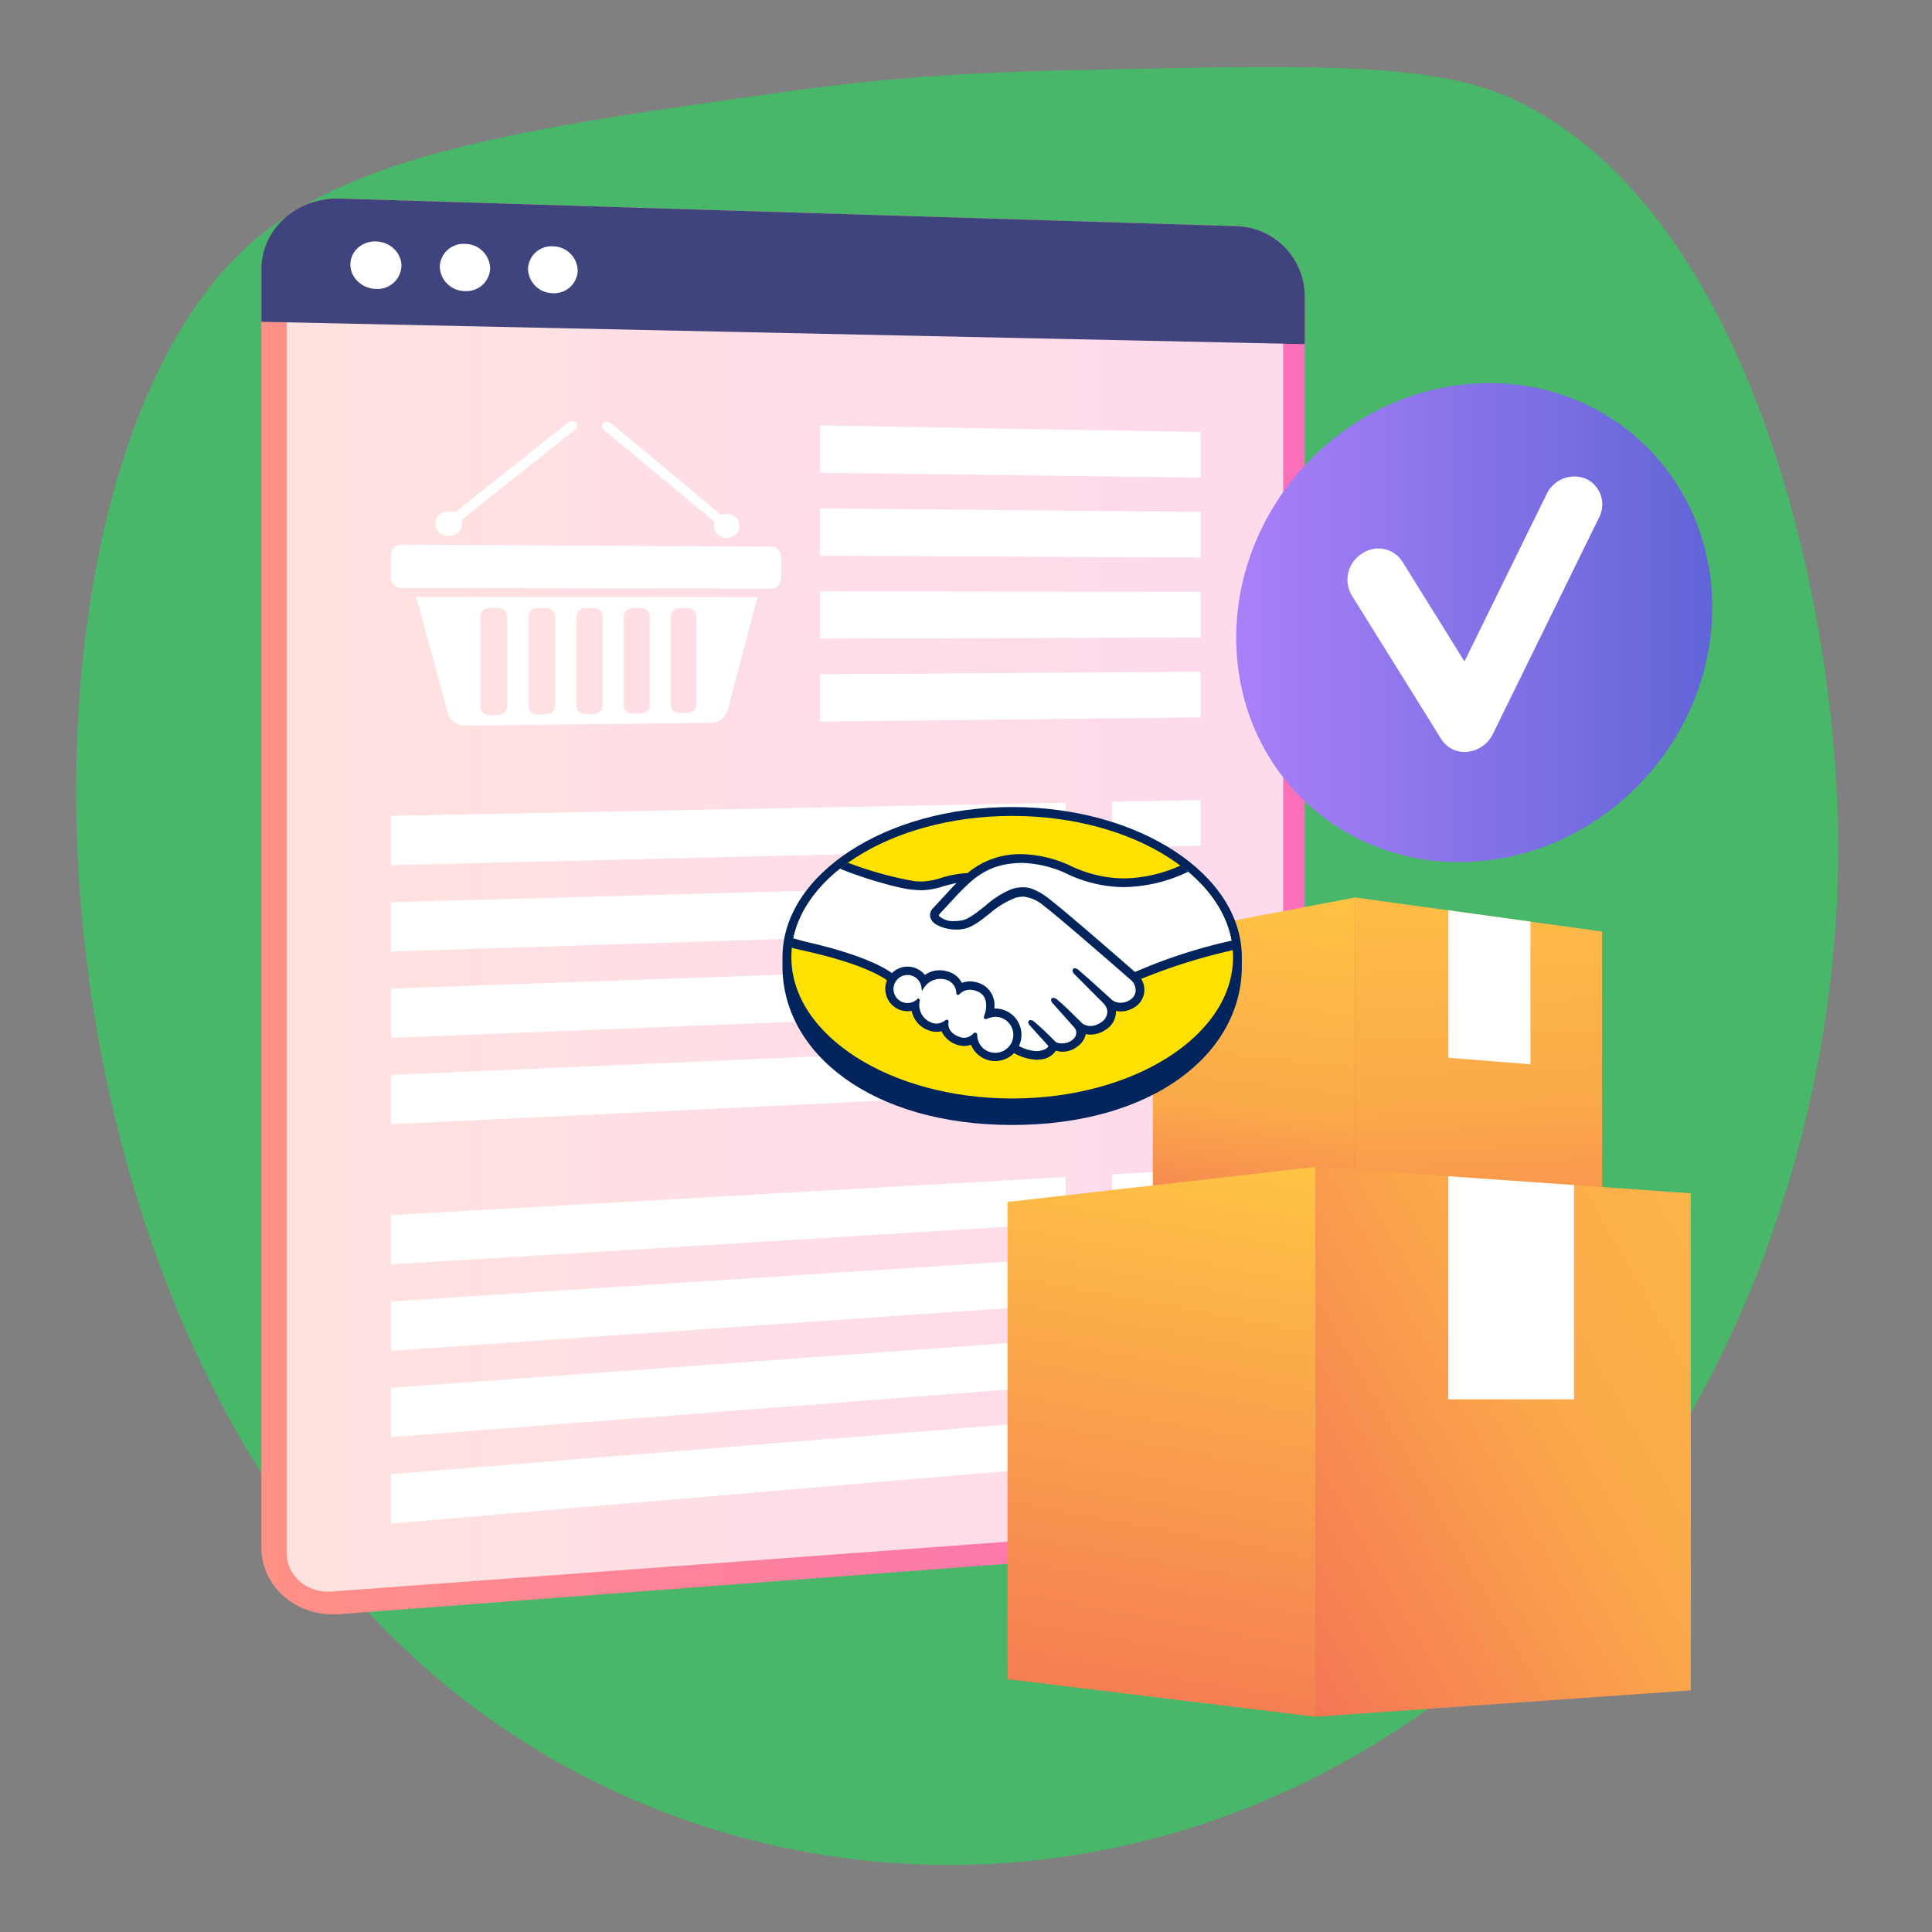 <?xml version="1.0" encoding="UTF-8"?> <svg xmlns="http://www.w3.org/2000/svg" xmlns:xlink="http://www.w3.org/1999/xlink" width="600" height="600" viewBox="0 0 600 600"><rect x="0" y="0" width="600" height="600" fill="#808080" stroke="none"/><defs><linearGradient id="linear-gradient" y1="0.5" x2="1" y2="0.5" gradientUnits="objectBoundingBox"><stop offset="0" stop-color="#ff9085"></stop><stop offset="1" stop-color="#fb6fbb"></stop></linearGradient><linearGradient id="linear-gradient-2" x1="0.505" y1="0.386" x2="0.42" y2="5.917" gradientUnits="objectBoundingBox"><stop offset="0" stop-color="#40447e"></stop><stop offset="0.996" stop-color="#3c3b6b"></stop></linearGradient><linearGradient id="linear-gradient-3" x1="-7.073" y1="0.5" x2="20.349" y2="0.5" gradientUnits="objectBoundingBox"><stop offset="0" stop-color="#aa80f9"></stop><stop offset="0.996" stop-color="#6165d7"></stop></linearGradient><linearGradient id="linear-gradient-6" x1="0.604" y1="-0.042" x2="0.477" y2="1.988" gradientUnits="objectBoundingBox"><stop offset="0" stop-color="#ffc444"></stop><stop offset="0.314" stop-color="#fba94a"></stop><stop offset="0.542" stop-color="#f36f56"></stop><stop offset="1" stop-color="#f36f56"></stop></linearGradient><linearGradient id="linear-gradient-7" x1="0.51" y1="-0.238" x2="0.588" y2="2.362" gradientUnits="objectBoundingBox"><stop offset="0" stop-color="#ffc444"></stop><stop offset="0.314" stop-color="#fba94a"></stop><stop offset="0.625" stop-color="#f36f56"></stop><stop offset="1" stop-color="#f36f56"></stop></linearGradient><linearGradient id="linear-gradient-8" x1="1.591" y1="-0.33" x2="-0.09" y2="1.075" gradientUnits="objectBoundingBox"><stop offset="0" stop-color="#ffc444"></stop><stop offset="0.565" stop-color="#fba84a"></stop><stop offset="1" stop-color="#f36f56"></stop></linearGradient><linearGradient id="linear-gradient-9" x1="0.242" y1="-0.073" x2="0.116" y2="1.157" gradientUnits="objectBoundingBox"><stop offset="0" stop-color="#ffc444"></stop><stop offset="0.314" stop-color="#fba94a"></stop><stop offset="0.996" stop-color="#f36f56"></stop></linearGradient><linearGradient id="linear-gradient-10" x1="0" y1="0.5" x2="1" y2="0.5" xlink:href="#linear-gradient-3"></linearGradient><clipPath id="clip-Procesar_Ventas_Mercado_Libre"><rect width="600" height="600"></rect></clipPath></defs><g id="Procesar_Ventas_Mercado_Libre" data-name="Procesar Ventas Mercado Libre" clip-path="url(#clip-Procesar_Ventas_Mercado_Libre)"><path id="Trazado_1575" data-name="Trazado 1575" d="M918.821,882.731c-112.884,144.392-377.246,146.71-450.43,66.505-29.208-32.006-36.92-86.976-48.257-167.722-5.457-38.869-6.239-70.2-6.7-91.7-1.6-73.123-2.393-109.688,9.378-134.564,33.718-71.205,150.849-98.919,226.557-100.2q7.926-.137,15.991.105c88.649,2.641,188.682,39.544,250.377,118.4a264.484,264.484,0,0,1,17.831,25.761C989.881,691.918,980.406,803.967,918.821,882.731Z" transform="translate(1025.871 -391.7) rotate(90)" fill="rgba(0,255,76,0.43)"></path><g id="Illustration" transform="translate(-432.806 -430.586)"><g id="Order_processed" data-name="Order processed" transform="translate(471.156 461.785)"><g id="Grupo_964" data-name="Grupo 964" transform="translate(42.822 30.453)"><path id="Trazado_1900" data-name="Trazado 1900" d="M999.88,630.931l-278.46-8.579c-13.494-.416-24.5,9.419-24.5,21.969v396.77c0,12.55,11,21.893,24.5,20.875l278.46-21.01a23.025,23.025,0,0,0,21.07-22.544V652.535A21.794,21.794,0,0,0,999.88,630.931Z" transform="translate(-696.922 -622.339)" fill="url(#linear-gradient)"></path><path id="Trazado_1901" data-name="Trazado 1901" d="M738.328,1073.43V672.686c0-7.222,6.328-12.893,14.107-12.667l283.2,8.232a12.563,12.563,0,0,1,12.163,12.457v370.887a13.272,13.272,0,0,1-12.163,13l-283.2,20.874C744.656,1086.041,738.328,1080.652,738.328,1073.43Z" transform="translate(-730.474 -652.866)" fill="#fff" opacity="0.74" style="mix-blend-mode: soft-light;isolation: isolate"></path><path id="Trazado_1902" data-name="Trazado 1902" d="M999.881,630.931l-278.46-8.579c-13.494-.416-24.5,9.419-24.5,21.969v16.3l324.027,6.945V652.535A21.794,21.794,0,0,0,999.881,630.931Z" transform="translate(-696.923 -622.339)" fill="url(#linear-gradient-2)"></path><path id="Trazado_1903" data-name="Trazado 1903" d="M858.521,700.168a7.431,7.431,0,0,1-7.912,7.169c-4.383-.106-7.943-3.5-7.943-7.579s3.56-7.289,7.943-7.168S858.521,696.1,858.521,700.168Z" transform="translate(-815.021 -679.262)" fill="#fff"></path><path id="Trazado_1904" data-name="Trazado 1904" d="M1004.683,704.151a7.353,7.353,0,0,1-7.807,7.122,7.827,7.827,0,0,1-7.837-7.527,7.354,7.354,0,0,1,7.837-7.121A7.827,7.827,0,0,1,1004.683,704.151Z" transform="translate(-933.632 -682.532)" fill="#fff"></path><path id="Trazado_1905" data-name="Trazado 1905" d="M1148.9,708.08a7.277,7.277,0,0,1-7.7,7.076,7.746,7.746,0,0,1-7.733-7.475,7.278,7.278,0,0,1,7.733-7.075A7.746,7.746,0,0,1,1148.9,708.08Z" transform="translate(-1050.661 -685.758)" fill="#fff"></path><g id="Grupo_963" data-name="Grupo 963" transform="translate(40.235 69.141)"><g id="Grupo_962" data-name="Grupo 962"><g id="Grupo_961" data-name="Grupo 961"><g id="Grupo_955" data-name="Grupo 955"><path id="Trazado_1906" data-name="Trazado 1906" d="M1027.043,1202.681l-114.613-.182a3.259,3.259,0,0,1-3.385-3.107V1192.1a3.231,3.231,0,0,1,3.385-3.083l114.613.643a3.094,3.094,0,0,1,3.151,3.008v7.029A3.067,3.067,0,0,1,1027.043,1202.681Z" transform="translate(-909.046 -1150.673)" fill="#fff"></path><path id="Trazado_1907" data-name="Trazado 1907" d="M950.321,1274.584l9.854,36.137a5.444,5.444,0,0,0,5.415,3.837l76.3-.857a5.337,5.337,0,0,0,5.154-3.854l9.292-35.181ZM978.6,1308.6a2.741,2.741,0,0,1-2.807,2.625l-2.678.027a2.683,2.683,0,0,1-2.816-2.573v-28.008a2.717,2.717,0,0,1,2.816-2.6H975.8a2.706,2.706,0,0,1,2.807,2.6Zm14.89-.141a2.722,2.722,0,0,1-2.782,2.613l-2.654.027a2.664,2.664,0,0,1-2.791-2.562v-27.882a2.7,2.7,0,0,1,2.791-2.592h2.654a2.688,2.688,0,0,1,2.782,2.584Zm14.757-.14a2.7,2.7,0,0,1-2.757,2.6l-2.63.027a2.645,2.645,0,0,1-2.766-2.551V1280.64a2.679,2.679,0,0,1,2.766-2.58h2.63a2.668,2.668,0,0,1,2.757,2.572Zm14.626-.139a2.684,2.684,0,0,1-2.732,2.589l-2.607.027a2.627,2.627,0,0,1-2.741-2.54v-27.633a2.66,2.66,0,0,1,2.741-2.568h2.607a2.65,2.65,0,0,1,2.732,2.561Zm14.5-.137a2.665,2.665,0,0,1-2.708,2.578l-2.584.026a2.608,2.608,0,0,1-2.717-2.528v-27.51a2.641,2.641,0,0,1,2.717-2.557h2.584a2.632,2.632,0,0,1,2.708,2.549Z" transform="translate(-942.492 -1220.011)" fill="#fff"></path><g id="Grupo_954" data-name="Grupo 954" transform="translate(13.766)"><g id="Grupo_952" data-name="Grupo 952"><path id="Trazado_1908" data-name="Trazado 1908" d="M988.564,1141.188a4.447,4.447,0,0,1-5.906-.413,3.64,3.64,0,0,1,.406-5.439,4.446,4.446,0,0,1,5.9.423A3.64,3.64,0,0,1,988.564,1141.188Z" transform="translate(-981.625 -1106.425)" fill="#fff"></path><path id="Trazado_1909" data-name="Trazado 1909" d="M1041.908,987.29a2.024,2.024,0,0,0-2.652.151l-36.29,28.819c-.911.723-1.173,1.818-.585,2.443a2.088,2.088,0,0,0,2.712-.178l36.245-28.825C1042.226,988.992,1042.482,987.913,1041.908,987.29Z" transform="translate(-998.189 -986.863)" fill="#fff"></path></g><g id="Grupo_953" data-name="Grupo 953" transform="translate(51.81 0.182)"><path id="Trazado_1910" data-name="Trazado 1910" d="M1439.267,1144.957a4.129,4.129,0,0,0,5.6-.326,3.617,3.617,0,0,0-.384-5.294,4.129,4.129,0,0,0-5.6.317A3.617,3.617,0,0,0,1439.267,1144.957Z" transform="translate(-1403.167 -1109.831)" fill="#fff"></path><path id="Trazado_1911" data-name="Trazado 1911" d="M1255.079,988.212a2.014,2.014,0,0,1,2.635.241l35.217,29.293c.864.719,1.113,1.788.555,2.389a1.951,1.951,0,0,1-2.577-.213l-35.261-29.288C1254.763,989.9,1254.508,988.814,1255.079,988.212Z" transform="translate(-1254.775 -987.823)" fill="#fff"></path></g></g></g><g id="Grupo_956" data-name="Grupo 956" transform="translate(133.266 1.332)"><path id="Trazado_1912" data-name="Trazado 1912" d="M1729.835,1010.106l-118.187-1.509V993.887l118.187,2.049Z" transform="translate(-1611.648 -993.887)" fill="#fff"></path><path id="Trazado_1913" data-name="Trazado 1913" d="M1729.835,1144.948l-118.187-.563v-14.711l118.187,1.1Z" transform="translate(-1611.648 -1103.918)" fill="#fff"></path><path id="Trazado_1914" data-name="Trazado 1914" d="M1729.835,1279.789l-118.187.382V1265.46l118.187.158Z" transform="translate(-1611.648 -1213.95)" fill="#fff"></path><path id="Trazado_1915" data-name="Trazado 1915" d="M1729.835,1411.265l-118.187,1.328v-14.711l118.187-.788Z" transform="translate(-1611.648 -1320.616)" fill="#fff"></path></g><g id="Grupo_957" data-name="Grupo 957" transform="translate(0 118.481)"><path id="Trazado_1916" data-name="Trazado 1916" d="M1118.6,1625.881l-209.559,5.047v-15.32l209.559-4.09Z" transform="translate(-909.046 -1611.519)" fill="#fff"></path><path id="Trazado_1917" data-name="Trazado 1917" d="M1118.6,1758.45l-209.559,6.724v-15.32l209.559-5.766Z" transform="translate(-909.046 -1718.943)" fill="#fff"></path><path id="Trazado_1918" data-name="Trazado 1918" d="M1118.6,1891.02l-209.559,8.4V1884.1l209.559-7.443Z" transform="translate(-909.046 -1826.367)" fill="#fff"></path><path id="Trazado_1919" data-name="Trazado 1919" d="M1118.6,2023.589l-209.559,10.077v-15.32l209.559-9.119Z" transform="translate(-909.046 -1933.791)" fill="#fff"></path></g><g id="Grupo_958" data-name="Grupo 958" transform="translate(223.886 117.664)"><path id="Trazado_1920" data-name="Trazado 1920" d="M2116.982,1621.379l-27.566.664v-14.3l27.566-.538Z" transform="translate(-2089.416 -1607.209)" fill="#fff"></path><path id="Trazado_1921" data-name="Trazado 1921" d="M2116.982,1752.181l-27.566.885v-14.3l27.566-.758Z" transform="translate(-2089.416 -1713.201)" fill="#fff"></path><path id="Trazado_1922" data-name="Trazado 1922" d="M2116.982,1882.983l-27.566,1.1v-14.3l27.566-.979Z" transform="translate(-2089.416 -1819.193)" fill="#fff"></path><path id="Trazado_1923" data-name="Trazado 1923" d="M2116.982,2013.785l-27.566,1.325v-14.3l27.566-1.2Z" transform="translate(-2089.416 -1925.185)" fill="#fff"></path></g><g id="Grupo_959" data-name="Grupo 959" transform="translate(0 234.721)"><path id="Trazado_1924" data-name="Trazado 1924" d="M1118.6,2238.719l-209.559,12.8V2236.2l209.559-11.84Z" transform="translate(-909.046 -2224.357)" fill="#fff"></path><path id="Trazado_1925" data-name="Trazado 1925" d="M1118.6,2371.288l-209.559,14.474v-15.32l209.559-13.517Z" transform="translate(-909.046 -2331.781)" fill="#fff"></path><path id="Trazado_1926" data-name="Trazado 1926" d="M1118.6,2503.857l-209.559,16.15v-15.32L1118.6,2489.5Z" transform="translate(-909.046 -2439.205)" fill="#fff"></path><path id="Trazado_1927" data-name="Trazado 1927" d="M1118.6,2636.427l-209.559,17.827v-15.32l209.559-16.87Z" transform="translate(-909.046 -2546.629)" fill="#fff"></path></g><g id="Grupo_960" data-name="Grupo 960" transform="translate(223.886 232.354)"><path id="Trazado_1928" data-name="Trazado 1928" d="M2116.982,2226.049l-27.566,1.684v-14.3l27.566-1.558Z" transform="translate(-2089.416 -2211.878)" fill="#fff"></path><path id="Trazado_1929" data-name="Trazado 1929" d="M2116.982,2356.851l-27.566,1.9v-14.3l27.566-1.778Z" transform="translate(-2089.416 -2317.87)" fill="url(#linear-gradient-3)"></path><path id="Trazado_1930" data-name="Trazado 1930" d="M2116.982,2487.653l-27.566,2.124v-14.3l27.566-2Z" transform="translate(-2089.416 -2423.862)" fill="url(#linear-gradient-3)"></path><path id="Trazado_1931" data-name="Trazado 1931" d="M2116.982,2618.455l-27.566,2.345v-14.3l27.566-2.219Z" transform="translate(-2089.416 -2529.854)" fill="url(#linear-gradient-3)"></path></g></g></g></g></g><g id="Grupo_968" data-name="Grupo 968" transform="translate(274.551 247.516)"><g id="Grupo_966" data-name="Grupo 966" transform="translate(45.126)"><path id="Trazado_1932" data-name="Trazado 1932" d="M2219.407,1879.026l-62.855-7.685v-92.7l62.855-11.906Z" transform="translate(-2156.552 -1766.735)" fill="url(#linear-gradient-6)"></path><g id="Grupo_965" data-name="Grupo 965" transform="translate(62.855)"><path id="Trazado_1933" data-name="Trazado 1933" d="M2564.6,1874.142l-76.668,4.884V1766.735l76.668,10.584Z" transform="translate(-2487.934 -1766.735)" fill="url(#linear-gradient-7)"></path><path id="Trazado_1934" data-name="Trazado 1934" d="M2640.3,1787.77v45.786l25.523,2.034v-44.3Z" transform="translate(-2611.401 -1783.78)" fill="#fff" style="mix-blend-mode: soft-light;isolation: isolate"></path></g></g><g id="Grupo_967" data-name="Grupo 967" transform="translate(0 83.668)"><path id="Trazado_1935" data-name="Trazado 1935" d="M2539.224,2370.423l-116.6,8.2V2207.846l116.6,8.2Z" transform="translate(-2327.03 -2207.846)" fill="url(#linear-gradient-8)"></path><path id="Trazado_1936" data-name="Trazado 1936" d="M2014.233,2378.624l-95.593-11.687V2218.748l95.593-10.9Z" transform="translate(-1918.64 -2207.846)" fill="url(#linear-gradient-9)"></path><path id="Trazado_1937" data-name="Trazado 1937" d="M2640.242,2223.152v69.3h39.068V2225.9Z" transform="translate(-2503.372 -2220.249)" fill="#fff" style="mix-blend-mode: soft-light;isolation: isolate"></path></g></g><g id="Grupo_969" data-name="Grupo 969" transform="translate(345.568 87.762)"><path id="Trazado_1938" data-name="Trazado 1938" d="M2440.895,994.159c0,40.875-32.937,76.212-73.691,78.936-40.894,2.734-74.147-28.384-74.147-69.512s33.254-76.485,74.147-78.965C2407.958,922.146,2440.895,953.284,2440.895,994.159Z" transform="translate(-2293.056 -924.481)" fill="url(#linear-gradient-10)"></path><path id="Trazado_1939" data-name="Trazado 1939" d="M2512.072,1162.823a8.493,8.493,0,0,1-7.847-3.946l-27.865-44.746a9.548,9.548,0,0,1,3.141-12.828,8.87,8.87,0,0,1,12.585,2.358l19.325,31.061,25.5-51.932a9.549,9.549,0,0,1,12.277-4.777,8.8,8.8,0,0,1,3.991,12.092l-32.952,67.166a9.937,9.937,0,0,1-7.833,5.526C2512.286,1162.807,2512.179,1162.816,2512.072,1162.823Z" transform="translate(-2440.528 -1048.274)" fill="#fff"></path></g></g></g><g id="Grupo_213" data-name="Grupo 213" transform="translate(-424.899 0.711)"><path id="Trazado_372-2" data-name="Trazado 372-2" d="M810.565,296.571c0-25.7-31.934-46.65-71.329-46.65s-71.327,20.952-71.327,46.65c0,.663-.01,2.5-.01,2.735,0,27.266,27.913,49.352,71.326,49.352,43.683,0,71.339-22.08,71.339-49.347Z" transform="translate(0 0)" fill="#00245b"></path><path id="Trazado_373" data-name="Trazado 373" d="M806.786,295.514c0,24.232-30.707,43.875-68.585,43.875s-68.583-19.644-68.583-43.875,30.7-43.878,68.583-43.878S806.786,271.28,806.786,295.514Z" transform="translate(1.046 1.044)" fill="#ffe100"></path><g id="Grupo_183" data-name="Grupo 183" transform="translate(671.179 266.834)"><path id="Trazado_374" data-name="Trazado 374" d="M698.258,276.317c-.037.069-.721.777-.278,1.346,1.084,1.382,4.425,2.176,7.8,1.417,2.014-.452,4.593-2.5,7.092-4.488a28.373,28.373,0,0,1,8.1-5.164,9.262,9.262,0,0,1,5.9-.161,18.206,18.206,0,0,1,5.381,3.14c4.692,3.528,23.565,20,26.824,22.842a162.735,162.735,0,0,1,30.153-9.706c-1.377-8.455-6.521-16.189-14.317-22.521-10.87,4.565-24.155,6.949-37.146.6a35.976,35.976,0,0,0-14.034-3.191c-10.306.238-14.77,4.7-19.5,9.423Z" transform="translate(-652.961 -260.435)" fill="#fff"></path><path id="Trazado_375" data-name="Trazado 375" d="M775.3,296.62c-.22-.2-22.189-19.418-27.165-23.164a12.177,12.177,0,0,0-6.164-2.924,8.456,8.456,0,0,0-2.931.28,26.564,26.564,0,0,0-8.03,4.786c-2.783,2.215-5.407,4.3-7.842,4.848a12.667,12.667,0,0,1-8.64-1.3,3.81,3.81,0,0,1-1.435-1.572,2.662,2.662,0,0,1,.735-2.87l6.061-6.557c.7-.7,1.414-1.408,2.141-2.1A39.342,39.342,0,0,0,716.5,267.3a24.031,24.031,0,0,1-6.446,1.2,61.03,61.03,0,0,1-6.581-1.031,98.381,98.381,0,0,1-17.494-6.32c-8.616,6.415-14.381,14.436-16.044,23.272,1.237.322,3.233.922,4.07,1.108,19.5,4.343,25.577,8.8,26.679,9.735a6.46,6.46,0,0,1,10.118.6,7.394,7.394,0,0,1,4.649-1.634,8.722,8.722,0,0,1,2.791.483,6.417,6.417,0,0,1,3.925,3.539,6.516,6.516,0,0,1,2.714-.576,8.2,8.2,0,0,1,3.243.716c3.6,1.543,4.157,5.075,3.83,7.739a6.582,6.582,0,0,1,.775-.042,7.721,7.721,0,0,1,6.806,11.383,12.26,12.26,0,0,0,6.713,1.8,4.3,4.3,0,0,0,3.143-1.371c.193-.273.4-.594.206-.824l-5.5-6.113s-.907-.857-.606-1.189.869.148,1.266.483c2.8,2.349,6.222,5.888,6.222,5.888.058.037.285.483,1.549.709a5.718,5.718,0,0,0,4.343-1.012,6.619,6.619,0,0,0,.954-.98.358.358,0,0,1-.061.05,2.925,2.925,0,0,0-.161-3.623l-6.425-7.215s-.917-.849-.606-1.189c.28-.3.872.15,1.272.481,2.035,1.7,4.91,4.588,7.662,7.285a5.234,5.234,0,0,0,6.163-.216,4.418,4.418,0,0,0,2.283-4.022,4.594,4.594,0,0,0-1.358-2.68l-8.775-8.823s-.927-.793-.6-1.194c.266-.336.869.15,1.263.483,2.8,2.339,10.364,9.277,10.364,9.277a5.321,5.321,0,0,0,5.952-.119,3.974,3.974,0,0,0,1.956-3.145A4.645,4.645,0,0,0,775.3,296.62Z" transform="translate(-669.938 -260.002)" fill="#fff"></path><path id="Trazado_376" data-name="Trazado 376" d="M721.074,295.056a19.164,19.164,0,0,0-3.045.676c-.106-.072.084-.618.211-.933s1.93-5.706-2.445-7.578a5.146,5.146,0,0,0-6.087.909c-.185.193-.265.177-.288-.068a4.815,4.815,0,0,0-3.388-4.477,6.6,6.6,0,0,0-7.446,2.653,4.766,4.766,0,1,0-1.417,4.058c.027.024.039.069.024.161a6.3,6.3,0,0,0,3.931,7.239,4.7,4.7,0,0,0,4.617-.713c.381-.269.442-.161.388.2-.161,1.107.043,3.475,3.364,4.826a4.273,4.273,0,0,0,5-.93c.426-.389.542-.322.565.275a6.021,6.021,0,1,0,6.016-6.291Z" transform="translate(-658.282 -247.252)" fill="#fff"></path></g><path id="Trazado_377" data-name="Trazado 377" d="M776.3,295.614c-6.766-5.907-22.4-19.5-26.639-22.681a18.711,18.711,0,0,0-5.519-3.217,9.177,9.177,0,0,0-2.712-.421,11.436,11.436,0,0,0-3.443.579,28.3,28.3,0,0,0-8.1,5.13l-.135.108c-2.458,1.953-5,3.973-6.917,4.4a11.548,11.548,0,0,1-2.562.288,6.57,6.57,0,0,1-4.811-1.549c-.119-.153-.042-.4.236-.756l.037-.047,5.952-6.415c4.665-4.665,9.068-9.065,19.2-9.3h.508a35.916,35.916,0,0,1,13.323,3.156,41.293,41.293,0,0,0,18.163,4.358,47.4,47.4,0,0,0,19.947-4.778c-.775-.653-1.583-1.287-2.413-1.909a43.815,43.815,0,0,1-17.51,3.978,38.612,38.612,0,0,1-17-4.089,38.29,38.29,0,0,0-14.5-3.428h-.573A25.179,25.179,0,0,0,724.3,264.9a32.812,32.812,0,0,0-8.252,1.506,22.2,22.2,0,0,1-5.815,1.113c-.745,0-2.091-.068-2.209-.072a113.13,113.13,0,0,1-20.912-5.791c-.853.6-1.671,1.224-2.469,1.858,8.714,3.573,19.318,6.335,22.664,6.552.93.061,1.93.161,2.917.161A24.7,24.7,0,0,0,716.784,269c1.261-.355,2.656-.74,4.121-1.021q-.586.577-1.171,1.168l-6.05,6.542a3.04,3.04,0,0,0-.828,3.343,4.265,4.265,0,0,0,1.589,1.769,12.637,12.637,0,0,0,6.422,1.628,11.623,11.623,0,0,0,2.561-.27c2.534-.569,5.194-2.685,8.011-4.924a26.568,26.568,0,0,1,7.882-4.713,8.863,8.863,0,0,1,2.194-.3,3.951,3.951,0,0,1,.568.032,11.828,11.828,0,0,1,5.952,2.844c4.963,3.729,26.935,22.947,27.149,23.138a4.225,4.225,0,0,1,1.317,3.23,3.525,3.525,0,0,1-1.755,2.805,5.369,5.369,0,0,1-2.884.9,4.746,4.746,0,0,1-2.543-.738c-.082-.066-7.609-6.97-10.377-9.287a2.322,2.322,0,0,0-1.3-.7.72.72,0,0,0-.574.27c-.436.537.052,1.288.626,1.771l8.794,8.838a4.192,4.192,0,0,1,1.213,2.381,4.017,4.017,0,0,1-2.091,3.647,5.675,5.675,0,0,1-3.117,1.031,4.537,4.537,0,0,1-2.506-.761l-1.263-1.243c-2.305-2.268-4.684-4.615-6.434-6.068a2.327,2.327,0,0,0-1.311-.677.741.741,0,0,0-.553.233c-.2.219-.336.618.161,1.277a4.483,4.483,0,0,0,.444.5l6.417,7.2a2.456,2.456,0,0,1,.143,3.076l-.225.286a6.5,6.5,0,0,1-.6.573,5.15,5.15,0,0,1-3.135,1,5.269,5.269,0,0,1-.87-.074,2.18,2.18,0,0,1-1.261-.536l-.079-.08c-.351-.364-3.584-3.664-6.261-5.9a2.215,2.215,0,0,0-1.248-.669.754.754,0,0,0-.579.259c-.531.581.267,1.448.6,1.77l5.469,6.034a1.3,1.3,0,0,1-.209.372c-.2.269-.859.931-2.846,1.184a6.4,6.4,0,0,1-.724.042,12.537,12.537,0,0,1-5.357-1.591,8.164,8.164,0,0,0-7.382-11.64h-.294a7.238,7.238,0,0,0-4.139-7.665,8.559,8.559,0,0,0-3.413-.751,6.928,6.928,0,0,0-2.5.452,6.87,6.87,0,0,0-4-3.393,8.913,8.913,0,0,0-2.929-.516,7.711,7.711,0,0,0-4.562,1.461,6.878,6.878,0,0,0-9.666-1.094,6.785,6.785,0,0,0-.579.518c-1.7-1.3-8.46-5.593-26.542-9.7-.875-.2-2.886-.775-4.118-1.136a29.719,29.719,0,0,0-.463,2.968s3.336.8,3.993.944c18.473,4.1,24.578,8.365,25.611,9.169a6.935,6.935,0,0,0,7.659,9.473,8.071,8.071,0,0,0,5.222,6.027,6.887,6.887,0,0,0,2.466.483,6.269,6.269,0,0,0,1.576-.2,8.044,8.044,0,0,0,7.033,4.594,6.013,6.013,0,0,0,2.115-.38,8.147,8.147,0,0,0,13.393,2.587,15.382,15.382,0,0,0,6.917,2.064,8.752,8.752,0,0,0,1.046-.068A6.341,6.341,0,0,0,751.4,320.5a3.691,3.691,0,0,0,.286-.468,8.076,8.076,0,0,0,2.215.344,7.472,7.472,0,0,0,4.467-1.6A6.166,6.166,0,0,0,761,314.949a.113.113,0,0,1,.01-.055,7.524,7.524,0,0,0,1.495.161,8.321,8.321,0,0,0,4.588-1.456,6.621,6.621,0,0,0,3.294-5.9,7.461,7.461,0,0,0,1.512.161,7.95,7.95,0,0,0,4.3-1.324,6.273,6.273,0,0,0,2.986-4.863,6.54,6.54,0,0,0-.948-3.927,177.57,177.57,0,0,1,28.5-8.921,28.983,28.983,0,0,0-.4-2.955A163.452,163.452,0,0,0,776.3,295.614Zm-43.415,25.093a5.544,5.544,0,0,1-5.577-5.328c-.008-.259-.035-.939-.61-.939a1.064,1.064,0,0,0-.679.357,3.919,3.919,0,0,1-2.735,1.239,4.789,4.789,0,0,1-1.808-.391c-3.183-1.287-3.227-3.478-3.1-4.355a.806.806,0,0,0-.114-.671l-.195-.174h-.2a.957.957,0,0,0-.555.227,4.677,4.677,0,0,1-2.7.965,4.254,4.254,0,0,1-1.509-.3,5.852,5.852,0,0,1-3.656-6.782.565.565,0,0,0-.183-.55l-.3-.246-.277.267a4.355,4.355,0,1,1,1.287-3.687l.148,1.169.644-.988a6.052,6.052,0,0,1,6.957-2.477,4.4,4.4,0,0,1,3.082,4.1c.045.569.45.594.529.594a.7.7,0,0,0,.5-.264,4.407,4.407,0,0,1,3.2-1.35,6.145,6.145,0,0,1,2.4.54c4.1,1.758,2.239,6.965,2.217,7.02-.352.862-.365,1.243-.034,1.464l.161.076h.117a2.825,2.825,0,0,0,.795-.209,7.04,7.04,0,0,1,2.186-.483h0a5.59,5.59,0,0,1,.19,11.178c-.064,0-.127,0-.19,0Z" transform="translate(1.082 5.539)" fill="#00245b"></path></g></g></svg> 